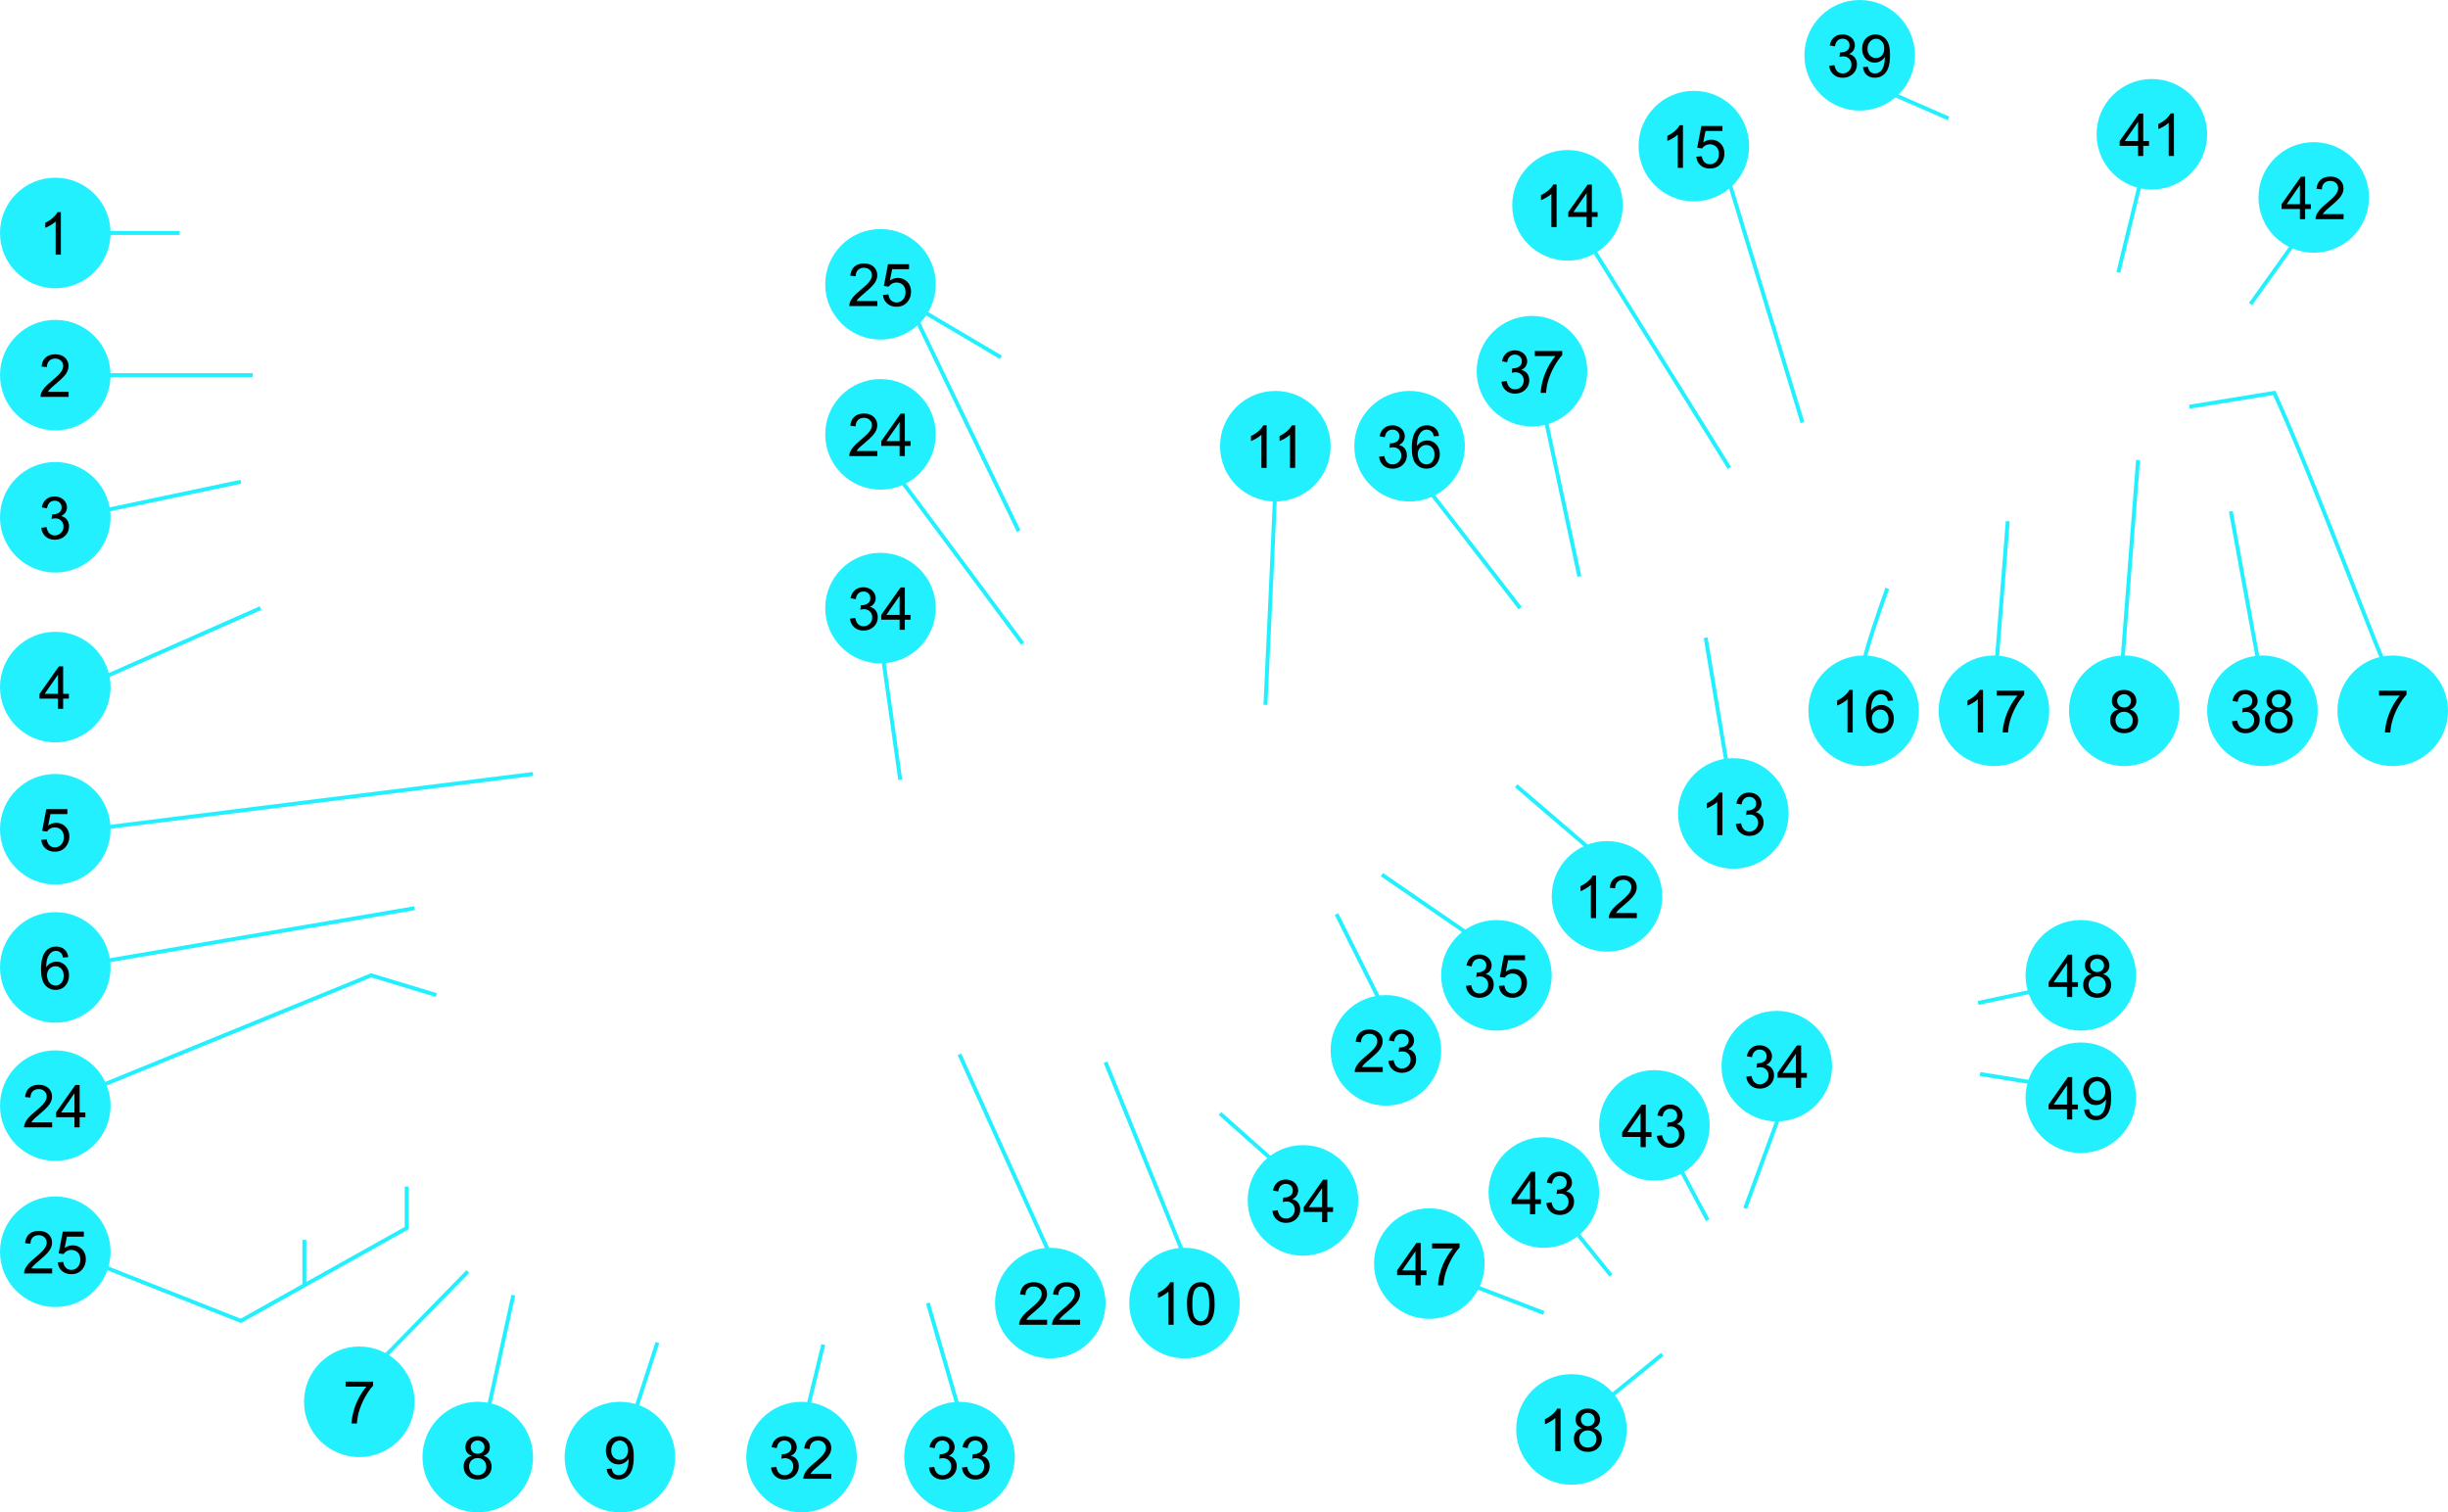 <svg width="620" height="383" viewBox="0 0 620 383" fill="none" xmlns="http://www.w3.org/2000/svg">
<path d="M572.5 170.5L565 129.5" stroke="#22F0FF"/>
<path d="M605 170.5C603.4 168.5 586.167 121.667 576 99.5L554.5 103" stroke="#22F0FF"/>
<path d="M537.5 168L541.5 116.5" stroke="#22F0FF"/>
<path d="M505.5 170L508.5 132" stroke="#22F0FF"/>
<path d="M472 168.5C472 166.1 476 154.5 478 149" stroke="#22F0FF"/>
<path d="M438 197.5L432 161.5" stroke="#22F0FF"/>
<path d="M405 217L384 199" stroke="#22F0FF"/>
<path d="M349.5 253.5L338.5 231.5" stroke="#22F0FF"/>
<path d="M300.5 319.5L280 269" stroke="#22F0FF"/>
<path d="M327 298L309 282" stroke="#22F0FF"/>
<path d="M204 359L208.5 340.5" stroke="#22F0FF"/>
<path d="M97 344L118.5 322" stroke="#22F0FF"/>
<path d="M123 360L130 328" stroke="#22F0FF"/>
<path d="M0 59C0 51.268 6.268 45 14 45V45C21.732 45 28 51.268 28 59V59C28 66.732 21.732 73 14 73V73C6.268 73 0 66.732 0 59V59Z" fill="#22F0FF"/>
<path d="M15.414 64.5H14.095V56.099C13.778 56.402 13.36 56.705 12.843 57.007C12.33 57.31 11.869 57.537 11.459 57.688V56.414C12.196 56.067 12.84 55.648 13.392 55.154C13.944 54.661 14.335 54.183 14.564 53.719H15.414V64.5Z" fill="black"/>
<path d="M0 95C0 87.268 6.268 81 14 81V81C21.732 81 28 87.268 28 95V95C28 102.732 21.732 109 14 109V109C6.268 109 0 102.732 0 95V95Z" fill="#22F0FF"/>
<path d="M17.377 99.233V100.5H10.279C10.27 100.183 10.321 99.877 10.433 99.585C10.614 99.101 10.902 98.625 11.297 98.156C11.698 97.688 12.274 97.145 13.026 96.53C14.193 95.573 14.981 94.816 15.392 94.26C15.802 93.698 16.007 93.168 16.007 92.67C16.007 92.148 15.819 91.709 15.443 91.352C15.072 90.991 14.586 90.81 13.985 90.81C13.351 90.81 12.843 91.001 12.462 91.381C12.081 91.762 11.888 92.29 11.883 92.963L10.528 92.824C10.621 91.814 10.97 91.044 11.576 90.517C12.181 89.985 12.994 89.719 14.015 89.719C15.045 89.719 15.86 90.004 16.461 90.576C17.061 91.147 17.362 91.855 17.362 92.7C17.362 93.129 17.274 93.552 17.098 93.967C16.922 94.382 16.629 94.819 16.219 95.278C15.814 95.737 15.138 96.367 14.19 97.168C13.399 97.832 12.892 98.283 12.667 98.522C12.442 98.757 12.257 98.994 12.11 99.233H17.377Z" fill="black"/>
<path d="M0 131C0 123.268 6.268 117 14 117V117C21.732 117 28 123.268 28 131V131C28 138.732 21.732 145 14 145V145C6.268 145 0 138.732 0 131V131Z" fill="#22F0FF"/>
<path d="M10.455 133.666L11.773 133.49C11.925 134.237 12.181 134.776 12.543 135.108C12.909 135.436 13.353 135.599 13.876 135.599C14.496 135.599 15.018 135.384 15.443 134.955C15.873 134.525 16.087 133.993 16.087 133.358C16.087 132.752 15.89 132.254 15.494 131.864C15.099 131.468 14.596 131.271 13.985 131.271C13.736 131.271 13.426 131.319 13.055 131.417L13.202 130.26C13.29 130.27 13.36 130.274 13.414 130.274C13.976 130.274 14.481 130.128 14.93 129.835C15.379 129.542 15.604 129.09 15.604 128.48C15.604 127.997 15.44 127.596 15.113 127.279C14.786 126.961 14.364 126.803 13.846 126.803C13.334 126.803 12.906 126.964 12.565 127.286C12.223 127.608 12.003 128.092 11.905 128.736L10.587 128.502C10.748 127.618 11.114 126.935 11.685 126.451C12.257 125.963 12.967 125.719 13.817 125.719C14.403 125.719 14.942 125.846 15.435 126.1C15.929 126.349 16.305 126.69 16.564 127.125C16.827 127.56 16.959 128.021 16.959 128.509C16.959 128.973 16.834 129.396 16.585 129.776C16.336 130.157 15.968 130.46 15.479 130.685C16.114 130.831 16.607 131.136 16.959 131.6C17.311 132.059 17.486 132.635 17.486 133.329C17.486 134.266 17.145 135.062 16.461 135.716C15.777 136.366 14.913 136.69 13.868 136.69C12.926 136.69 12.142 136.41 11.517 135.848C10.897 135.287 10.543 134.559 10.455 133.666Z" fill="black"/>
<path d="M0 174C0 166.268 6.268 160 14 160V160C21.732 160 28 166.268 28 174V174C28 181.732 21.732 188 14 188V188C6.268 188 0 181.732 0 174V174Z" fill="#22F0FF"/>
<path d="M14.674 179.5V176.929H10.016V175.721L14.915 168.763H15.992V175.721H17.442V176.929H15.992V179.5H14.674ZM14.674 175.721V170.879L11.312 175.721H14.674Z" fill="black"/>
<path d="M0 210C0 202.268 6.268 196 14 196V196C21.732 196 28 202.268 28 210V210C28 217.732 21.732 224 14 224V224C6.268 224 0 217.732 0 210V210Z" fill="#22F0FF"/>
<path d="M10.448 212.688L11.832 212.57C11.935 213.244 12.171 213.752 12.543 214.094C12.918 214.431 13.37 214.599 13.898 214.599C14.532 214.599 15.069 214.36 15.509 213.881C15.948 213.403 16.168 212.768 16.168 211.977C16.168 211.225 15.956 210.632 15.531 210.197C15.111 209.763 14.559 209.545 13.876 209.545C13.451 209.545 13.067 209.643 12.726 209.838C12.384 210.029 12.115 210.278 11.92 210.585L10.682 210.424L11.722 204.909H17.061V206.169H12.777L12.198 209.055C12.843 208.605 13.519 208.381 14.227 208.381C15.165 208.381 15.956 208.706 16.6 209.355C17.245 210.004 17.567 210.839 17.567 211.86C17.567 212.832 17.284 213.671 16.717 214.379C16.029 215.249 15.089 215.683 13.898 215.683C12.921 215.683 12.123 215.41 11.502 214.863C10.887 214.316 10.536 213.591 10.448 212.688Z" fill="black"/>
<path d="M0 245C0 237.268 6.268 231 14 231V231C21.732 231 28 237.268 28 245V245C28 252.732 21.732 259 14 259V259C6.268 259 0 252.732 0 245V245Z" fill="#22F0FF"/>
<path d="M17.289 242.392L15.977 242.495C15.86 241.977 15.694 241.601 15.479 241.367C15.123 240.991 14.684 240.803 14.161 240.803C13.741 240.803 13.373 240.92 13.055 241.154C12.64 241.457 12.313 241.899 12.074 242.48C11.835 243.061 11.71 243.889 11.7 244.963C12.018 244.479 12.406 244.121 12.865 243.886C13.324 243.652 13.805 243.535 14.308 243.535C15.187 243.535 15.934 243.859 16.549 244.509C17.169 245.153 17.479 245.988 17.479 247.014C17.479 247.688 17.332 248.315 17.04 248.896C16.752 249.472 16.354 249.914 15.846 250.222C15.338 250.529 14.762 250.683 14.117 250.683C13.019 250.683 12.123 250.28 11.429 249.475C10.736 248.664 10.389 247.331 10.389 245.476C10.389 243.4 10.773 241.892 11.539 240.949C12.208 240.129 13.109 239.719 14.242 239.719C15.086 239.719 15.777 239.956 16.314 240.429C16.856 240.903 17.181 241.557 17.289 242.392ZM11.905 247.021C11.905 247.475 12.001 247.91 12.191 248.325C12.386 248.74 12.657 249.057 13.004 249.277C13.351 249.492 13.714 249.599 14.095 249.599C14.652 249.599 15.13 249.375 15.531 248.925C15.931 248.476 16.131 247.866 16.131 247.094C16.131 246.352 15.934 245.769 15.538 245.344C15.143 244.914 14.645 244.699 14.044 244.699C13.448 244.699 12.943 244.914 12.528 245.344C12.113 245.769 11.905 246.328 11.905 247.021Z" fill="black"/>
<path d="M0 280C0 272.268 6.268 266 14 266V266C21.732 266 28 272.268 28 280V280C28 287.732 21.732 294 14 294V294C6.268 294 0 287.732 0 280V280Z" fill="#22F0FF"/>
<path d="M13.202 284.233V285.5H6.104C6.095 285.183 6.146 284.877 6.258 284.584C6.439 284.101 6.727 283.625 7.123 283.156C7.523 282.688 8.099 282.146 8.851 281.53C10.018 280.573 10.807 279.816 11.217 279.26C11.627 278.698 11.832 278.168 11.832 277.67C11.832 277.148 11.644 276.708 11.268 276.352C10.897 275.991 10.411 275.81 9.811 275.81C9.176 275.81 8.668 276 8.287 276.381C7.906 276.762 7.713 277.29 7.708 277.963L6.354 277.824C6.446 276.813 6.795 276.044 7.401 275.517C8.006 274.985 8.819 274.719 9.84 274.719C10.87 274.719 11.685 275.004 12.286 275.576C12.887 276.147 13.187 276.855 13.187 277.7C13.187 278.129 13.099 278.552 12.923 278.967C12.748 279.382 12.455 279.819 12.044 280.278C11.639 280.737 10.963 281.367 10.016 282.167C9.225 282.832 8.717 283.283 8.492 283.522C8.268 283.757 8.082 283.994 7.936 284.233H13.202ZM18.849 285.5V282.929H14.19V281.721L19.09 274.763H20.167V281.721H21.617V282.929H20.167V285.5H18.849ZM18.849 281.721V276.879L15.487 281.721H18.849Z" fill="black"/>
<path d="M0 317C0 309.268 6.268 303 14 303V303C21.732 303 28 309.268 28 317V317C28 324.732 21.732 331 14 331V331C6.268 331 0 324.732 0 317V317Z" fill="#22F0FF"/>
<path d="M13.202 321.233V322.5H6.104C6.095 322.183 6.146 321.877 6.258 321.584C6.439 321.101 6.727 320.625 7.123 320.156C7.523 319.688 8.099 319.146 8.851 318.53C10.018 317.573 10.807 316.816 11.217 316.26C11.627 315.698 11.832 315.168 11.832 314.67C11.832 314.148 11.644 313.708 11.268 313.352C10.897 312.991 10.411 312.81 9.811 312.81C9.176 312.81 8.668 313 8.287 313.381C7.906 313.762 7.713 314.29 7.708 314.963L6.354 314.824C6.446 313.813 6.795 313.044 7.401 312.517C8.006 311.985 8.819 311.719 9.84 311.719C10.87 311.719 11.685 312.004 12.286 312.576C12.887 313.147 13.187 313.855 13.187 314.7C13.187 315.129 13.099 315.552 12.923 315.967C12.748 316.382 12.455 316.819 12.044 317.278C11.639 317.737 10.963 318.367 10.016 319.167C9.225 319.832 8.717 320.283 8.492 320.522C8.268 320.757 8.082 320.994 7.936 321.233H13.202ZM14.623 319.688L16.007 319.57C16.109 320.244 16.346 320.752 16.717 321.094C17.093 321.431 17.545 321.599 18.072 321.599C18.707 321.599 19.244 321.36 19.684 320.881C20.123 320.403 20.343 319.768 20.343 318.977C20.343 318.225 20.13 317.632 19.706 317.197C19.286 316.763 18.734 316.545 18.05 316.545C17.625 316.545 17.242 316.643 16.9 316.838C16.559 317.029 16.29 317.278 16.095 317.585L14.857 317.424L15.897 311.909H21.236V313.169H16.952L16.373 316.055C17.018 315.605 17.694 315.381 18.402 315.381C19.339 315.381 20.13 315.706 20.775 316.355C21.419 317.004 21.742 317.839 21.742 318.86C21.742 319.832 21.459 320.671 20.892 321.379C20.204 322.249 19.264 322.683 18.072 322.683C17.096 322.683 16.297 322.41 15.677 321.863C15.062 321.316 14.71 320.591 14.623 319.688Z" fill="black"/>
<path d="M77 355C77 347.268 83.268 341 91 341V341C98.732 341 105 347.268 105 355V355C105 362.732 98.732 369 91 369V369C83.268 369 77 362.732 77 355V355Z" fill="#22F0FF"/>
<path d="M87.536 351.169V349.902H94.486V350.927C93.803 351.655 93.124 352.622 92.45 353.828C91.781 355.034 91.264 356.274 90.897 357.548C90.634 358.447 90.465 359.431 90.392 360.5H89.037C89.052 359.655 89.218 358.635 89.535 357.438C89.853 356.242 90.307 355.09 90.897 353.981C91.493 352.868 92.126 351.931 92.794 351.169H87.536Z" fill="black"/>
<path d="M107 369C107 361.268 113.268 355 121 355V355C128.732 355 135 361.268 135 369V369C135 376.732 128.732 383 121 383V383C113.268 383 107 376.732 107 369V369Z" fill="#22F0FF"/>
<path d="M119.477 368.677C118.93 368.477 118.524 368.191 118.261 367.82C117.997 367.449 117.865 367.005 117.865 366.487C117.865 365.706 118.146 365.049 118.708 364.517C119.269 363.985 120.016 363.719 120.949 363.719C121.886 363.719 122.641 363.992 123.212 364.539C123.783 365.081 124.069 365.743 124.069 366.524C124.069 367.022 123.937 367.457 123.673 367.828C123.415 368.194 123.019 368.477 122.487 368.677C123.146 368.892 123.646 369.239 123.988 369.717C124.335 370.196 124.508 370.767 124.508 371.431C124.508 372.349 124.184 373.121 123.534 373.746C122.885 374.371 122.03 374.683 120.971 374.683C119.911 374.683 119.057 374.371 118.407 373.746C117.758 373.116 117.433 372.332 117.433 371.395C117.433 370.696 117.609 370.113 117.96 369.644C118.317 369.17 118.822 368.848 119.477 368.677ZM119.213 366.443C119.213 366.951 119.376 367.366 119.704 367.688C120.031 368.011 120.456 368.172 120.978 368.172C121.486 368.172 121.901 368.013 122.223 367.696C122.55 367.374 122.714 366.98 122.714 366.517C122.714 366.033 122.545 365.628 122.208 365.301C121.876 364.969 121.461 364.803 120.963 364.803C120.46 364.803 120.043 364.964 119.711 365.286C119.379 365.608 119.213 365.994 119.213 366.443ZM118.788 371.402C118.788 371.778 118.876 372.142 119.052 372.493C119.232 372.845 119.499 373.118 119.85 373.313C120.202 373.504 120.58 373.599 120.985 373.599C121.615 373.599 122.135 373.396 122.545 372.991C122.956 372.586 123.161 372.071 123.161 371.446C123.161 370.811 122.948 370.286 122.523 369.871C122.104 369.456 121.576 369.249 120.941 369.249C120.321 369.249 119.806 369.454 119.396 369.864C118.991 370.274 118.788 370.787 118.788 371.402Z" fill="black"/>
<path d="M143 369C143 361.268 149.268 355 157 355V355C164.732 355 171 361.268 171 369V369C171 376.732 164.732 383 157 383V383C149.268 383 143 376.732 143 369V369Z" fill="#22F0FF"/>
<path d="M153.646 372.017L154.913 371.9C155.02 372.496 155.225 372.928 155.528 373.196C155.831 373.465 156.219 373.599 156.692 373.599C157.098 373.599 157.452 373.506 157.754 373.321C158.062 373.135 158.313 372.889 158.509 372.581C158.704 372.269 158.868 371.849 159 371.321C159.131 370.794 159.197 370.257 159.197 369.71C159.197 369.651 159.195 369.563 159.19 369.446C158.926 369.866 158.565 370.208 158.106 370.472C157.652 370.73 157.159 370.86 156.626 370.86C155.738 370.86 154.986 370.538 154.371 369.893C153.755 369.249 153.448 368.399 153.448 367.344C153.448 366.255 153.768 365.379 154.407 364.715C155.052 364.051 155.857 363.719 156.824 363.719C157.522 363.719 158.16 363.907 158.736 364.283C159.317 364.659 159.756 365.196 160.054 365.894C160.357 366.587 160.508 367.593 160.508 368.912C160.508 370.284 160.359 371.377 160.062 372.193C159.764 373.003 159.319 373.621 158.729 374.046C158.143 374.471 157.454 374.683 156.663 374.683C155.823 374.683 155.137 374.451 154.605 373.987C154.073 373.519 153.753 372.862 153.646 372.017ZM159.043 367.278C159.043 366.521 158.841 365.921 158.436 365.477C158.035 365.032 157.552 364.81 156.985 364.81C156.399 364.81 155.889 365.049 155.455 365.528C155.02 366.006 154.803 366.626 154.803 367.388C154.803 368.072 155.008 368.628 155.418 369.058C155.833 369.483 156.343 369.695 156.949 369.695C157.559 369.695 158.06 369.483 158.45 369.058C158.846 368.628 159.043 368.035 159.043 367.278Z" fill="black"/>
<path d="M189 369C189 361.268 195.268 355 203 355V355C210.732 355 217 361.268 217 369V369C217 376.732 210.732 383 203 383V383C195.268 383 189 376.732 189 369V369Z" fill="#22F0FF"/>
<path d="M195.28 371.666L196.599 371.49C196.75 372.237 197.006 372.776 197.368 373.108C197.734 373.436 198.178 373.599 198.701 373.599C199.321 373.599 199.843 373.384 200.268 372.955C200.698 372.525 200.913 371.993 200.913 371.358C200.913 370.752 200.715 370.254 200.319 369.864C199.924 369.468 199.421 369.271 198.811 369.271C198.562 369.271 198.251 369.319 197.88 369.417L198.027 368.26C198.115 368.27 198.186 368.274 198.239 368.274C198.801 368.274 199.306 368.128 199.755 367.835C200.205 367.542 200.429 367.09 200.429 366.48C200.429 365.997 200.266 365.596 199.938 365.279C199.611 364.961 199.189 364.803 198.671 364.803C198.159 364.803 197.731 364.964 197.39 365.286C197.048 365.608 196.828 366.092 196.73 366.736L195.412 366.502C195.573 365.618 195.939 364.935 196.511 364.451C197.082 363.963 197.792 363.719 198.642 363.719C199.228 363.719 199.768 363.846 200.261 364.1C200.754 364.349 201.13 364.69 201.389 365.125C201.652 365.56 201.784 366.021 201.784 366.509C201.784 366.973 201.66 367.396 201.411 367.776C201.162 368.157 200.793 368.46 200.305 368.685C200.939 368.831 201.433 369.136 201.784 369.6C202.136 370.059 202.312 370.635 202.312 371.329C202.312 372.266 201.97 373.062 201.286 373.716C200.603 374.366 199.738 374.69 198.693 374.69C197.751 374.69 196.967 374.41 196.342 373.848C195.722 373.287 195.368 372.559 195.28 371.666ZM210.551 373.233V374.5H203.454C203.444 374.183 203.496 373.877 203.608 373.584C203.789 373.101 204.077 372.625 204.472 372.156C204.873 371.688 205.449 371.146 206.201 370.53C207.368 369.573 208.156 368.816 208.566 368.26C208.977 367.698 209.182 367.168 209.182 366.67C209.182 366.148 208.994 365.708 208.618 365.352C208.247 364.991 207.761 364.81 207.16 364.81C206.525 364.81 206.018 365 205.637 365.381C205.256 365.762 205.063 366.29 205.058 366.963L203.703 366.824C203.796 365.813 204.145 365.044 204.75 364.517C205.356 363.985 206.169 363.719 207.189 363.719C208.22 363.719 209.035 364.004 209.636 364.576C210.236 365.147 210.537 365.855 210.537 366.7C210.537 367.129 210.449 367.552 210.273 367.967C210.097 368.382 209.804 368.819 209.394 369.278C208.989 369.737 208.312 370.367 207.365 371.167C206.574 371.832 206.066 372.283 205.842 372.522C205.617 372.757 205.432 372.994 205.285 373.233H210.551Z" fill="black"/>
<path d="M229 369C229 361.268 235.268 355 243 355V355C250.732 355 257 361.268 257 369V369C257 376.732 250.732 383 243 383V383C235.268 383 229 376.732 229 369V369Z" fill="#22F0FF"/>
<path d="M235.28 371.666L236.599 371.49C236.75 372.237 237.006 372.776 237.368 373.108C237.734 373.436 238.178 373.599 238.701 373.599C239.321 373.599 239.843 373.384 240.268 372.955C240.698 372.525 240.913 371.993 240.913 371.358C240.913 370.752 240.715 370.254 240.319 369.864C239.924 369.468 239.421 369.271 238.811 369.271C238.562 369.271 238.251 369.319 237.88 369.417L238.027 368.26C238.115 368.27 238.186 368.274 238.239 368.274C238.801 368.274 239.306 368.128 239.755 367.835C240.205 367.542 240.429 367.09 240.429 366.48C240.429 365.997 240.266 365.596 239.938 365.279C239.611 364.961 239.189 364.803 238.671 364.803C238.159 364.803 237.731 364.964 237.39 365.286C237.048 365.608 236.828 366.092 236.73 366.736L235.412 366.502C235.573 365.618 235.939 364.935 236.511 364.451C237.082 363.963 237.792 363.719 238.642 363.719C239.228 363.719 239.768 363.846 240.261 364.1C240.754 364.349 241.13 364.69 241.389 365.125C241.652 365.56 241.784 366.021 241.784 366.509C241.784 366.973 241.66 367.396 241.411 367.776C241.162 368.157 240.793 368.46 240.305 368.685C240.939 368.831 241.433 369.136 241.784 369.6C242.136 370.059 242.312 370.635 242.312 371.329C242.312 372.266 241.97 373.062 241.286 373.716C240.603 374.366 239.738 374.69 238.693 374.69C237.751 374.69 236.967 374.41 236.342 373.848C235.722 373.287 235.368 372.559 235.28 371.666ZM243.63 371.666L244.948 371.49C245.1 372.237 245.356 372.776 245.717 373.108C246.083 373.436 246.528 373.599 247.05 373.599C247.67 373.599 248.193 373.384 248.618 372.955C249.047 372.525 249.262 371.993 249.262 371.358C249.262 370.752 249.064 370.254 248.669 369.864C248.273 369.468 247.771 369.271 247.16 369.271C246.911 369.271 246.601 369.319 246.23 369.417L246.376 368.26C246.464 368.27 246.535 368.274 246.589 368.274C247.15 368.274 247.656 368.128 248.105 367.835C248.554 367.542 248.779 367.09 248.779 366.48C248.779 365.997 248.615 365.596 248.288 365.279C247.961 364.961 247.539 364.803 247.021 364.803C246.508 364.803 246.081 364.964 245.739 365.286C245.397 365.608 245.178 366.092 245.08 366.736L243.762 366.502C243.923 365.618 244.289 364.935 244.86 364.451C245.432 363.963 246.142 363.719 246.992 363.719C247.578 363.719 248.117 363.846 248.61 364.1C249.104 364.349 249.479 364.69 249.738 365.125C250.002 365.56 250.134 366.021 250.134 366.509C250.134 366.973 250.009 367.396 249.76 367.776C249.511 368.157 249.143 368.46 248.654 368.685C249.289 368.831 249.782 369.136 250.134 369.6C250.485 370.059 250.661 370.635 250.661 371.329C250.661 372.266 250.319 373.062 249.636 373.716C248.952 374.366 248.088 374.69 247.043 374.69C246.101 374.69 245.317 374.41 244.692 373.848C244.072 373.287 243.718 372.559 243.63 371.666Z" fill="black"/>
<path d="M252 330C252 322.268 258.268 316 266 316V316C273.732 316 280 322.268 280 330V330C280 337.732 273.732 344 266 344V344C258.268 344 252 337.732 252 330V330Z" fill="#22F0FF"/>
<path d="M265.202 334.233V335.5H258.104C258.095 335.183 258.146 334.877 258.258 334.584C258.439 334.101 258.727 333.625 259.123 333.156C259.523 332.688 260.099 332.146 260.851 331.53C262.018 330.573 262.807 329.816 263.217 329.26C263.627 328.698 263.832 328.168 263.832 327.67C263.832 327.148 263.644 326.708 263.268 326.352C262.897 325.991 262.411 325.81 261.811 325.81C261.176 325.81 260.668 326 260.287 326.381C259.906 326.762 259.713 327.29 259.708 327.963L258.354 327.824C258.446 326.813 258.795 326.044 259.401 325.517C260.006 324.985 260.819 324.719 261.84 324.719C262.87 324.719 263.686 325.004 264.286 325.576C264.887 326.147 265.187 326.855 265.187 327.7C265.187 328.129 265.099 328.552 264.923 328.967C264.748 329.382 264.455 329.819 264.044 330.278C263.639 330.737 262.963 331.367 262.016 332.167C261.225 332.832 260.717 333.283 260.492 333.522C260.268 333.757 260.082 333.994 259.936 334.233H265.202ZM273.551 334.233V335.5H266.454C266.444 335.183 266.496 334.877 266.608 334.584C266.789 334.101 267.077 333.625 267.472 333.156C267.873 332.688 268.449 332.146 269.201 331.53C270.368 330.573 271.156 329.816 271.566 329.26C271.977 328.698 272.182 328.168 272.182 327.67C272.182 327.148 271.994 326.708 271.618 326.352C271.247 325.991 270.761 325.81 270.16 325.81C269.525 325.81 269.018 326 268.637 326.381C268.256 326.762 268.063 327.29 268.058 327.963L266.703 327.824C266.796 326.813 267.145 326.044 267.75 325.517C268.356 324.985 269.169 324.719 270.189 324.719C271.22 324.719 272.035 325.004 272.636 325.576C273.236 326.147 273.537 326.855 273.537 327.7C273.537 328.129 273.449 328.552 273.273 328.967C273.097 329.382 272.804 329.819 272.394 330.278C271.989 330.737 271.312 331.367 270.365 332.167C269.574 332.832 269.066 333.283 268.842 333.522C268.617 333.757 268.432 333.994 268.285 334.233H273.551Z" fill="black"/>
<path d="M286 330C286 322.268 292.268 316 300 316V316C307.732 316 314 322.268 314 330V330C314 337.732 307.732 344 300 344V344C292.268 344 286 337.732 286 330V330Z" fill="#22F0FF"/>
<path d="M297.239 335.5H295.92V327.099C295.603 327.402 295.186 327.705 294.668 328.007C294.155 328.31 293.694 328.537 293.284 328.688V327.414C294.021 327.067 294.666 326.647 295.217 326.154C295.769 325.661 296.16 325.183 296.389 324.719H297.239V335.5ZM300.623 330.205C300.623 328.935 300.752 327.915 301.011 327.143C301.274 326.367 301.663 325.769 302.175 325.349C302.693 324.929 303.342 324.719 304.124 324.719C304.7 324.719 305.205 324.836 305.64 325.07C306.074 325.3 306.433 325.634 306.716 326.074C307 326.508 307.222 327.041 307.383 327.67C307.544 328.295 307.625 329.14 307.625 330.205C307.625 331.464 307.495 332.482 307.236 333.259C306.978 334.03 306.589 334.628 306.072 335.053C305.559 335.473 304.91 335.683 304.124 335.683C303.088 335.683 302.275 335.312 301.685 334.57C300.977 333.676 300.623 332.221 300.623 330.205ZM301.978 330.205C301.978 331.967 302.183 333.142 302.593 333.728C303.008 334.309 303.518 334.599 304.124 334.599C304.729 334.599 305.237 334.306 305.647 333.72C306.062 333.134 306.27 331.962 306.27 330.205C306.27 328.437 306.062 327.263 305.647 326.682C305.237 326.101 304.724 325.81 304.109 325.81C303.503 325.81 303.02 326.066 302.659 326.579C302.205 327.233 301.978 328.442 301.978 330.205Z" fill="black"/>
<path d="M316 304C316 296.268 322.268 290 330 290V290C337.732 290 344 296.268 344 304V304C344 311.732 337.732 318 330 318V318C322.268 318 316 311.732 316 304V304Z" fill="#22F0FF"/>
<path d="M322.28 306.666L323.599 306.49C323.75 307.237 324.006 307.776 324.368 308.108C324.734 308.436 325.178 308.599 325.701 308.599C326.321 308.599 326.843 308.384 327.268 307.955C327.698 307.525 327.913 306.993 327.913 306.358C327.913 305.752 327.715 305.254 327.319 304.864C326.924 304.468 326.421 304.271 325.811 304.271C325.562 304.271 325.251 304.319 324.88 304.417L325.027 303.26C325.115 303.27 325.186 303.274 325.239 303.274C325.801 303.274 326.306 303.128 326.755 302.835C327.205 302.542 327.429 302.09 327.429 301.48C327.429 300.997 327.266 300.596 326.938 300.279C326.611 299.961 326.189 299.803 325.671 299.803C325.159 299.803 324.731 299.964 324.39 300.286C324.048 300.608 323.828 301.092 323.73 301.736L322.412 301.502C322.573 300.618 322.939 299.935 323.511 299.451C324.082 298.963 324.792 298.719 325.642 298.719C326.228 298.719 326.768 298.846 327.261 299.1C327.754 299.349 328.13 299.69 328.389 300.125C328.652 300.56 328.784 301.021 328.784 301.509C328.784 301.973 328.66 302.396 328.411 302.776C328.162 303.157 327.793 303.46 327.305 303.685C327.939 303.831 328.433 304.136 328.784 304.6C329.136 305.059 329.312 305.635 329.312 306.329C329.312 307.266 328.97 308.062 328.286 308.716C327.603 309.366 326.738 309.69 325.693 309.69C324.751 309.69 323.967 309.41 323.342 308.848C322.722 308.287 322.368 307.559 322.28 306.666ZM334.849 309.5V306.929H330.19V305.721L335.09 298.763H336.167V305.721H337.617V306.929H336.167V309.5H334.849ZM334.849 305.721V300.879L331.487 305.721H334.849Z" fill="black"/>
<path d="M337 266C337 258.268 343.268 252 351 252V252C358.732 252 365 258.268 365 266V266C365 273.732 358.732 280 351 280V280C343.268 280 337 273.732 337 266V266Z" fill="#22F0FF"/>
<path d="M350.202 270.233V271.5H343.104C343.095 271.183 343.146 270.877 343.258 270.584C343.439 270.101 343.727 269.625 344.123 269.156C344.523 268.688 345.099 268.146 345.851 267.53C347.018 266.573 347.807 265.816 348.217 265.26C348.627 264.698 348.832 264.168 348.832 263.67C348.832 263.148 348.644 262.708 348.268 262.352C347.897 261.991 347.411 261.81 346.811 261.81C346.176 261.81 345.668 262 345.287 262.381C344.906 262.762 344.713 263.29 344.708 263.963L343.354 263.824C343.446 262.813 343.795 262.044 344.401 261.517C345.006 260.985 345.819 260.719 346.84 260.719C347.87 260.719 348.686 261.004 349.286 261.576C349.887 262.147 350.187 262.855 350.187 263.7C350.187 264.129 350.099 264.552 349.923 264.967C349.748 265.382 349.455 265.819 349.044 266.278C348.639 266.737 347.963 267.367 347.016 268.167C346.225 268.832 345.717 269.283 345.492 269.522C345.268 269.757 345.082 269.994 344.936 270.233H350.202ZM351.63 268.666L352.948 268.49C353.1 269.237 353.356 269.776 353.717 270.108C354.083 270.436 354.528 270.599 355.05 270.599C355.67 270.599 356.193 270.384 356.618 269.955C357.047 269.525 357.262 268.993 357.262 268.358C357.262 267.752 357.064 267.254 356.669 266.864C356.273 266.468 355.771 266.271 355.16 266.271C354.911 266.271 354.601 266.319 354.23 266.417L354.376 265.26C354.464 265.27 354.535 265.274 354.589 265.274C355.15 265.274 355.656 265.128 356.105 264.835C356.554 264.542 356.779 264.09 356.779 263.48C356.779 262.997 356.615 262.596 356.288 262.279C355.961 261.961 355.539 261.803 355.021 261.803C354.508 261.803 354.081 261.964 353.739 262.286C353.397 262.608 353.178 263.092 353.08 263.736L351.762 263.502C351.923 262.618 352.289 261.935 352.86 261.451C353.432 260.963 354.142 260.719 354.992 260.719C355.578 260.719 356.117 260.846 356.61 261.1C357.104 261.349 357.479 261.69 357.738 262.125C358.002 262.56 358.134 263.021 358.134 263.509C358.134 263.973 358.009 264.396 357.76 264.776C357.511 265.157 357.143 265.46 356.654 265.685C357.289 265.831 357.782 266.136 358.134 266.6C358.485 267.059 358.661 267.635 358.661 268.329C358.661 269.266 358.319 270.062 357.636 270.716C356.952 271.366 356.088 271.69 355.043 271.69C354.101 271.69 353.317 271.41 352.692 270.848C352.072 270.287 351.718 269.559 351.63 268.666Z" fill="black"/>
<path d="M365 247C365 239.268 371.268 233 379 233V233C386.732 233 393 239.268 393 247V247C393 254.732 386.732 261 379 261V261C371.268 261 365 254.732 365 247V247Z" fill="#22F0FF"/>
<path d="M371.28 249.666L372.599 249.49C372.75 250.237 373.006 250.776 373.368 251.108C373.734 251.436 374.178 251.599 374.701 251.599C375.321 251.599 375.843 251.384 376.268 250.955C376.698 250.525 376.913 249.993 376.913 249.358C376.913 248.752 376.715 248.254 376.319 247.864C375.924 247.468 375.421 247.271 374.811 247.271C374.562 247.271 374.251 247.319 373.88 247.417L374.027 246.26C374.115 246.27 374.186 246.274 374.239 246.274C374.801 246.274 375.306 246.128 375.755 245.835C376.205 245.542 376.429 245.09 376.429 244.48C376.429 243.997 376.266 243.596 375.938 243.279C375.611 242.961 375.189 242.803 374.671 242.803C374.159 242.803 373.731 242.964 373.39 243.286C373.048 243.608 372.828 244.092 372.73 244.736L371.412 244.502C371.573 243.618 371.939 242.935 372.511 242.451C373.082 241.963 373.792 241.719 374.642 241.719C375.228 241.719 375.768 241.846 376.261 242.1C376.754 242.349 377.13 242.69 377.389 243.125C377.652 243.56 377.784 244.021 377.784 244.509C377.784 244.973 377.66 245.396 377.411 245.776C377.162 246.157 376.793 246.46 376.305 246.685C376.939 246.831 377.433 247.136 377.784 247.6C378.136 248.059 378.312 248.635 378.312 249.329C378.312 250.266 377.97 251.062 377.286 251.716C376.603 252.366 375.738 252.69 374.693 252.69C373.751 252.69 372.967 252.41 372.342 251.848C371.722 251.287 371.368 250.559 371.28 249.666ZM379.623 249.688L381.007 249.57C381.109 250.244 381.346 250.752 381.717 251.094C382.093 251.431 382.545 251.599 383.072 251.599C383.707 251.599 384.244 251.36 384.684 250.881C385.123 250.403 385.343 249.768 385.343 248.977C385.343 248.225 385.13 247.632 384.706 247.197C384.286 246.763 383.734 246.545 383.05 246.545C382.625 246.545 382.242 246.643 381.9 246.838C381.559 247.029 381.29 247.278 381.095 247.585L379.857 247.424L380.897 241.909H386.236V243.169H381.952L381.373 246.055C382.018 245.605 382.694 245.381 383.402 245.381C384.339 245.381 385.13 245.706 385.775 246.355C386.419 247.004 386.742 247.839 386.742 248.86C386.742 249.832 386.458 250.671 385.892 251.379C385.204 252.249 384.264 252.683 383.072 252.683C382.096 252.683 381.297 252.41 380.677 251.863C380.062 251.316 379.71 250.591 379.623 249.688Z" fill="black"/>
<path d="M513 247C513 239.268 519.268 233 527 233V233C534.732 233 541 239.268 541 247V247C541 254.732 534.732 261 527 261V261C519.268 261 513 254.732 513 247V247Z" fill="#22F0FF"/>
<path d="M523.499 252.5V249.929H518.841V248.721L523.741 241.763H524.817V248.721H526.268V249.929H524.817V252.5H523.499ZM523.499 248.721V243.879L520.137 248.721H523.499ZM529.651 246.677C529.104 246.477 528.699 246.191 528.436 245.82C528.172 245.449 528.04 245.005 528.04 244.487C528.04 243.706 528.321 243.049 528.882 242.517C529.444 241.985 530.191 241.719 531.124 241.719C532.061 241.719 532.815 241.992 533.387 242.539C533.958 243.081 534.244 243.743 534.244 244.524C534.244 245.022 534.112 245.457 533.848 245.828C533.589 246.194 533.194 246.477 532.662 246.677C533.321 246.892 533.821 247.239 534.163 247.717C534.51 248.196 534.683 248.767 534.683 249.431C534.683 250.349 534.358 251.121 533.709 251.746C533.06 252.371 532.205 252.683 531.146 252.683C530.086 252.683 529.231 252.371 528.582 251.746C527.933 251.116 527.608 250.332 527.608 249.395C527.608 248.696 527.784 248.113 528.135 247.644C528.492 247.17 528.997 246.848 529.651 246.677ZM529.388 244.443C529.388 244.951 529.551 245.366 529.878 245.688C530.206 246.011 530.63 246.172 531.153 246.172C531.661 246.172 532.076 246.013 532.398 245.696C532.725 245.374 532.889 244.98 532.889 244.517C532.889 244.033 532.72 243.628 532.383 243.301C532.051 242.969 531.636 242.803 531.138 242.803C530.635 242.803 530.218 242.964 529.886 243.286C529.554 243.608 529.388 243.994 529.388 244.443ZM528.963 249.402C528.963 249.778 529.051 250.142 529.227 250.493C529.407 250.845 529.673 251.118 530.025 251.313C530.376 251.504 530.755 251.599 531.16 251.599C531.79 251.599 532.31 251.396 532.72 250.991C533.13 250.586 533.335 250.071 533.335 249.446C533.335 248.811 533.123 248.286 532.698 247.871C532.278 247.456 531.751 247.249 531.116 247.249C530.496 247.249 529.981 247.454 529.571 247.864C529.166 248.274 528.963 248.787 528.963 249.402Z" fill="black"/>
<path d="M513 278C513 270.268 519.268 264 527 264V264C534.732 264 541 270.268 541 278V278C541 285.732 534.732 292 527 292V292C519.268 292 513 285.732 513 278V278Z" fill="#22F0FF"/>
<path d="M523.499 283.5V280.929H518.841V279.721L523.741 272.763H524.817V279.721H526.268V280.929H524.817V283.5H523.499ZM523.499 279.721V274.879L520.137 279.721H523.499ZM527.82 281.017L529.087 280.9C529.195 281.496 529.4 281.928 529.703 282.196C530.005 282.465 530.394 282.599 530.867 282.599C531.272 282.599 531.626 282.506 531.929 282.321C532.237 282.135 532.488 281.889 532.684 281.581C532.879 281.269 533.042 280.849 533.174 280.321C533.306 279.794 533.372 279.257 533.372 278.71C533.372 278.651 533.37 278.563 533.365 278.446C533.101 278.866 532.74 279.208 532.281 279.472C531.827 279.73 531.333 279.86 530.801 279.86C529.913 279.86 529.161 279.538 528.545 278.893C527.93 278.249 527.623 277.399 527.623 276.344C527.623 275.255 527.942 274.379 528.582 273.715C529.227 273.051 530.032 272.719 530.999 272.719C531.697 272.719 532.334 272.907 532.911 273.283C533.492 273.659 533.931 274.196 534.229 274.894C534.532 275.587 534.683 276.593 534.683 277.912C534.683 279.284 534.534 280.377 534.236 281.193C533.938 282.003 533.494 282.621 532.903 283.046C532.317 283.471 531.629 283.683 530.838 283.683C529.998 283.683 529.312 283.451 528.78 282.987C528.248 282.519 527.928 281.862 527.82 281.017ZM533.218 276.278C533.218 275.521 533.016 274.921 532.61 274.477C532.21 274.032 531.727 273.81 531.16 273.81C530.574 273.81 530.064 274.049 529.629 274.528C529.195 275.006 528.978 275.626 528.978 276.388C528.978 277.072 529.183 277.628 529.593 278.058C530.008 278.483 530.518 278.695 531.124 278.695C531.734 278.695 532.234 278.483 532.625 278.058C533.021 277.628 533.218 277.035 533.218 276.278Z" fill="black"/>
<path d="M436 270C436 262.268 442.268 256 450 256V256C457.732 256 464 262.268 464 270V270C464 277.732 457.732 284 450 284V284C442.268 284 436 277.732 436 270V270Z" fill="#22F0FF"/>
<path d="M442.28 272.666L443.599 272.49C443.75 273.237 444.006 273.776 444.368 274.108C444.734 274.436 445.178 274.599 445.701 274.599C446.321 274.599 446.843 274.384 447.268 273.955C447.698 273.525 447.913 272.993 447.913 272.358C447.913 271.752 447.715 271.254 447.319 270.864C446.924 270.468 446.421 270.271 445.811 270.271C445.562 270.271 445.251 270.319 444.88 270.417L445.027 269.26C445.115 269.27 445.186 269.274 445.239 269.274C445.801 269.274 446.306 269.128 446.755 268.835C447.205 268.542 447.429 268.09 447.429 267.48C447.429 266.997 447.266 266.596 446.938 266.279C446.611 265.961 446.189 265.803 445.671 265.803C445.159 265.803 444.731 265.964 444.39 266.286C444.048 266.608 443.828 267.092 443.73 267.736L442.412 267.502C442.573 266.618 442.939 265.935 443.511 265.451C444.082 264.963 444.792 264.719 445.642 264.719C446.228 264.719 446.768 264.846 447.261 265.1C447.754 265.349 448.13 265.69 448.389 266.125C448.652 266.56 448.784 267.021 448.784 267.509C448.784 267.973 448.66 268.396 448.411 268.776C448.162 269.157 447.793 269.46 447.305 269.685C447.939 269.831 448.433 270.136 448.784 270.6C449.136 271.059 449.312 271.635 449.312 272.329C449.312 273.266 448.97 274.062 448.286 274.716C447.603 275.366 446.738 275.69 445.693 275.69C444.751 275.69 443.967 275.41 443.342 274.848C442.722 274.287 442.368 273.559 442.28 272.666ZM454.849 275.5V272.929H450.19V271.721L455.09 264.763H456.167V271.721H457.617V272.929H456.167V275.5H454.849ZM454.849 271.721V266.879L451.487 271.721H454.849Z" fill="black"/>
<path d="M405 285C405 277.268 411.268 271 419 271V271C426.732 271 433 277.268 433 285V285C433 292.732 426.732 299 419 299V299C411.268 299 405 292.732 405 285V285Z" fill="#22F0FF"/>
<path d="M415.499 290.5V287.929H410.841V286.721L415.741 279.763H416.817V286.721H418.268V287.929H416.817V290.5H415.499ZM415.499 286.721V281.879L412.137 286.721H415.499ZM419.63 287.666L420.948 287.49C421.1 288.237 421.356 288.776 421.717 289.108C422.083 289.436 422.528 289.599 423.05 289.599C423.67 289.599 424.193 289.384 424.618 288.955C425.047 288.525 425.262 287.993 425.262 287.358C425.262 286.752 425.064 286.254 424.669 285.864C424.273 285.468 423.771 285.271 423.16 285.271C422.911 285.271 422.601 285.319 422.23 285.417L422.376 284.26C422.464 284.27 422.535 284.274 422.589 284.274C423.15 284.274 423.656 284.128 424.105 283.835C424.554 283.542 424.779 283.09 424.779 282.48C424.779 281.997 424.615 281.596 424.288 281.279C423.961 280.961 423.539 280.803 423.021 280.803C422.508 280.803 422.081 280.964 421.739 281.286C421.397 281.608 421.178 282.092 421.08 282.736L419.762 282.502C419.923 281.618 420.289 280.935 420.86 280.451C421.432 279.963 422.142 279.719 422.992 279.719C423.578 279.719 424.117 279.846 424.61 280.1C425.104 280.349 425.479 280.69 425.738 281.125C426.002 281.56 426.134 282.021 426.134 282.509C426.134 282.973 426.009 283.396 425.76 283.776C425.511 284.157 425.143 284.46 424.654 284.685C425.289 284.831 425.782 285.136 426.134 285.6C426.485 286.059 426.661 286.635 426.661 287.329C426.661 288.266 426.319 289.062 425.636 289.716C424.952 290.366 424.088 290.69 423.043 290.69C422.101 290.69 421.317 290.41 420.692 289.848C420.072 289.287 419.718 288.559 419.63 287.666Z" fill="black"/>
<path d="M377 302C377 294.268 383.268 288 391 288V288C398.732 288 405 294.268 405 302V302C405 309.732 398.732 316 391 316V316C383.268 316 377 309.732 377 302V302Z" fill="#22F0FF"/>
<path d="M387.499 307.5V304.929H382.841V303.721L387.741 296.763H388.817V303.721H390.268V304.929H388.817V307.5H387.499ZM387.499 303.721V298.879L384.137 303.721H387.499ZM391.63 304.666L392.948 304.49C393.1 305.237 393.356 305.776 393.717 306.108C394.083 306.436 394.528 306.599 395.05 306.599C395.67 306.599 396.193 306.384 396.618 305.955C397.047 305.525 397.262 304.993 397.262 304.358C397.262 303.752 397.064 303.254 396.669 302.864C396.273 302.468 395.771 302.271 395.16 302.271C394.911 302.271 394.601 302.319 394.23 302.417L394.376 301.26C394.464 301.27 394.535 301.274 394.589 301.274C395.15 301.274 395.656 301.128 396.105 300.835C396.554 300.542 396.779 300.09 396.779 299.48C396.779 298.997 396.615 298.596 396.288 298.279C395.961 297.961 395.539 297.803 395.021 297.803C394.508 297.803 394.081 297.964 393.739 298.286C393.397 298.608 393.178 299.092 393.08 299.736L391.762 299.502C391.923 298.618 392.289 297.935 392.86 297.451C393.432 296.963 394.142 296.719 394.992 296.719C395.578 296.719 396.117 296.846 396.61 297.1C397.104 297.349 397.479 297.69 397.738 298.125C398.002 298.56 398.134 299.021 398.134 299.509C398.134 299.973 398.009 300.396 397.76 300.776C397.511 301.157 397.143 301.46 396.654 301.685C397.289 301.831 397.782 302.136 398.134 302.6C398.485 303.059 398.661 303.635 398.661 304.329C398.661 305.266 398.319 306.062 397.636 306.716C396.952 307.366 396.088 307.69 395.043 307.69C394.101 307.69 393.317 307.41 392.692 306.848C392.072 306.287 391.718 305.559 391.63 304.666Z" fill="black"/>
<path d="M348 320C348 312.268 354.268 306 362 306V306C369.732 306 376 312.268 376 320V320C376 327.732 369.732 334 362 334V334C354.268 334 348 327.732 348 320V320Z" fill="#22F0FF"/>
<path d="M358.499 325.5V322.929H353.841V321.721L358.741 314.763H359.817V321.721H361.268V322.929H359.817V325.5H358.499ZM358.499 321.721V316.879L355.137 321.721H358.499ZM362.71 316.169V314.902H369.661V315.927C368.978 316.655 368.299 317.622 367.625 318.828C366.956 320.034 366.438 321.274 366.072 322.548C365.809 323.447 365.64 324.431 365.567 325.5H364.212C364.227 324.655 364.393 323.635 364.71 322.438C365.027 321.242 365.481 320.09 366.072 318.981C366.668 317.868 367.3 316.931 367.969 316.169H362.71Z" fill="black"/>
<path d="M384 362C384 354.268 390.268 348 398 348V348C405.732 348 412 354.268 412 362V362C412 369.732 405.732 376 398 376V376C390.268 376 384 369.732 384 362V362Z" fill="#22F0FF"/>
<path d="M395.239 367.5H393.92V359.099C393.603 359.402 393.186 359.705 392.668 360.007C392.155 360.31 391.694 360.537 391.284 360.688V359.414C392.021 359.067 392.666 358.647 393.217 358.154C393.769 357.661 394.16 357.183 394.389 356.719H395.239V367.5ZM400.651 361.677C400.104 361.477 399.699 361.191 399.436 360.82C399.172 360.449 399.04 360.005 399.04 359.487C399.04 358.706 399.321 358.049 399.882 357.517C400.444 356.985 401.191 356.719 402.124 356.719C403.061 356.719 403.815 356.992 404.387 357.539C404.958 358.081 405.244 358.743 405.244 359.524C405.244 360.022 405.112 360.457 404.848 360.828C404.589 361.194 404.194 361.477 403.662 361.677C404.321 361.892 404.821 362.239 405.163 362.717C405.51 363.196 405.683 363.767 405.683 364.431C405.683 365.349 405.358 366.121 404.709 366.746C404.06 367.371 403.205 367.683 402.146 367.683C401.086 367.683 400.231 367.371 399.582 366.746C398.933 366.116 398.608 365.332 398.608 364.395C398.608 363.696 398.784 363.113 399.135 362.644C399.492 362.17 399.997 361.848 400.651 361.677ZM400.388 359.443C400.388 359.951 400.551 360.366 400.878 360.688C401.206 361.011 401.63 361.172 402.153 361.172C402.661 361.172 403.076 361.013 403.398 360.696C403.725 360.374 403.889 359.98 403.889 359.517C403.889 359.033 403.72 358.628 403.383 358.301C403.051 357.969 402.636 357.803 402.138 357.803C401.635 357.803 401.218 357.964 400.886 358.286C400.554 358.608 400.388 358.994 400.388 359.443ZM399.963 364.402C399.963 364.778 400.051 365.142 400.227 365.493C400.407 365.845 400.673 366.118 401.025 366.313C401.376 366.504 401.755 366.599 402.16 366.599C402.79 366.599 403.31 366.396 403.72 365.991C404.13 365.586 404.335 365.071 404.335 364.446C404.335 363.811 404.123 363.286 403.698 362.871C403.278 362.456 402.751 362.249 402.116 362.249C401.496 362.249 400.981 362.454 400.571 362.864C400.166 363.274 399.963 363.787 399.963 364.402Z" fill="black"/>
<path d="M393 227C393 219.268 399.268 213 407 213V213C414.732 213 421 219.268 421 227V227C421 234.732 414.732 241 407 241V241C399.268 241 393 234.732 393 227V227Z" fill="#22F0FF"/>
<path d="M404.239 232.5H402.92V224.099C402.603 224.402 402.186 224.705 401.668 225.007C401.155 225.31 400.694 225.537 400.284 225.688V224.414C401.021 224.067 401.666 223.647 402.217 223.154C402.769 222.661 403.16 222.183 403.389 221.719H404.239V232.5ZM414.551 231.233V232.5H407.454C407.444 232.183 407.496 231.877 407.608 231.584C407.789 231.101 408.077 230.625 408.472 230.156C408.873 229.688 409.449 229.146 410.201 228.53C411.368 227.573 412.156 226.816 412.566 226.26C412.977 225.698 413.182 225.168 413.182 224.67C413.182 224.148 412.994 223.708 412.618 223.352C412.247 222.991 411.761 222.81 411.16 222.81C410.525 222.81 410.018 223 409.637 223.381C409.256 223.762 409.063 224.29 409.058 224.963L407.703 224.824C407.796 223.813 408.145 223.044 408.75 222.517C409.356 221.985 410.169 221.719 411.189 221.719C412.22 221.719 413.035 222.004 413.636 222.576C414.236 223.147 414.537 223.855 414.537 224.7C414.537 225.129 414.449 225.552 414.273 225.967C414.097 226.382 413.804 226.819 413.394 227.278C412.989 227.737 412.312 228.367 411.365 229.167C410.574 229.832 410.066 230.283 409.842 230.522C409.617 230.757 409.432 230.994 409.285 231.233H414.551Z" fill="black"/>
<path d="M425 206C425 198.268 431.268 192 439 192V192C446.732 192 453 198.268 453 206V206C453 213.732 446.732 220 439 220V220C431.268 220 425 213.732 425 206V206Z" fill="#22F0FF"/>
<path d="M436.239 211.5H434.92V203.099C434.603 203.402 434.186 203.705 433.668 204.007C433.155 204.31 432.694 204.537 432.284 204.688V203.414C433.021 203.067 433.666 202.647 434.217 202.154C434.769 201.661 435.16 201.183 435.389 200.719H436.239V211.5ZM439.63 208.666L440.948 208.49C441.1 209.237 441.356 209.776 441.717 210.108C442.083 210.436 442.528 210.599 443.05 210.599C443.67 210.599 444.193 210.384 444.618 209.955C445.047 209.525 445.262 208.993 445.262 208.358C445.262 207.752 445.064 207.254 444.669 206.864C444.273 206.468 443.771 206.271 443.16 206.271C442.911 206.271 442.601 206.319 442.23 206.417L442.376 205.26C442.464 205.27 442.535 205.274 442.589 205.274C443.15 205.274 443.656 205.128 444.105 204.835C444.554 204.542 444.779 204.09 444.779 203.48C444.779 202.997 444.615 202.596 444.288 202.279C443.961 201.961 443.539 201.803 443.021 201.803C442.508 201.803 442.081 201.964 441.739 202.286C441.397 202.608 441.178 203.092 441.08 203.736L439.762 203.502C439.923 202.618 440.289 201.935 440.86 201.451C441.432 200.963 442.142 200.719 442.992 200.719C443.578 200.719 444.117 200.846 444.61 201.1C445.104 201.349 445.479 201.69 445.738 202.125C446.002 202.56 446.134 203.021 446.134 203.509C446.134 203.973 446.009 204.396 445.76 204.776C445.511 205.157 445.143 205.46 444.654 205.685C445.289 205.831 445.782 206.136 446.134 206.6C446.485 207.059 446.661 207.635 446.661 208.329C446.661 209.266 446.319 210.062 445.636 210.716C444.952 211.366 444.088 211.69 443.043 211.69C442.101 211.69 441.317 211.41 440.692 210.848C440.072 210.287 439.718 209.559 439.63 208.666Z" fill="black"/>
<path d="M458 180C458 172.268 464.268 166 472 166V166C479.732 166 486 172.268 486 180V180C486 187.732 479.732 194 472 194V194C464.268 194 458 187.732 458 180V180Z" fill="#22F0FF"/>
<path d="M469.239 185.5H467.92V177.099C467.603 177.402 467.186 177.705 466.668 178.007C466.155 178.31 465.694 178.537 465.284 178.688V177.414C466.021 177.067 466.666 176.647 467.217 176.154C467.769 175.661 468.16 175.183 468.389 174.719H469.239V185.5ZM479.463 177.392L478.152 177.495C478.035 176.977 477.869 176.601 477.654 176.367C477.298 175.991 476.858 175.803 476.336 175.803C475.916 175.803 475.547 175.92 475.23 176.154C474.815 176.457 474.488 176.899 474.249 177.48C474.009 178.061 473.885 178.889 473.875 179.963C474.192 179.479 474.581 179.121 475.04 178.886C475.499 178.652 475.979 178.535 476.482 178.535C477.361 178.535 478.108 178.859 478.724 179.509C479.344 180.153 479.654 180.988 479.654 182.014C479.654 182.688 479.507 183.315 479.214 183.896C478.926 184.472 478.528 184.914 478.021 185.222C477.513 185.529 476.937 185.683 476.292 185.683C475.193 185.683 474.297 185.28 473.604 184.475C472.911 183.664 472.564 182.331 472.564 180.476C472.564 178.4 472.947 176.892 473.714 175.949C474.383 175.129 475.284 174.719 476.417 174.719C477.261 174.719 477.952 174.956 478.489 175.429C479.031 175.903 479.356 176.557 479.463 177.392ZM474.08 182.021C474.08 182.475 474.175 182.91 474.366 183.325C474.561 183.74 474.832 184.057 475.179 184.277C475.525 184.492 475.889 184.599 476.27 184.599C476.827 184.599 477.305 184.375 477.706 183.925C478.106 183.476 478.306 182.866 478.306 182.094C478.306 181.352 478.108 180.769 477.713 180.344C477.317 179.914 476.819 179.699 476.219 179.699C475.623 179.699 475.118 179.914 474.703 180.344C474.288 180.769 474.08 181.328 474.08 182.021Z" fill="black"/>
<path d="M491 180C491 172.268 497.268 166 505 166V166C512.732 166 519 172.268 519 180V180C519 187.732 512.732 194 505 194V194C497.268 194 491 187.732 491 180V180Z" fill="#22F0FF"/>
<path d="M502.239 185.5H500.92V177.099C500.603 177.402 500.186 177.705 499.668 178.007C499.155 178.31 498.694 178.537 498.284 178.688V177.414C499.021 177.067 499.666 176.647 500.217 176.154C500.769 175.661 501.16 175.183 501.389 174.719H502.239V185.5ZM505.71 176.169V174.902H512.661V175.927C511.978 176.655 511.299 177.622 510.625 178.828C509.956 180.034 509.438 181.274 509.072 182.548C508.809 183.447 508.64 184.431 508.567 185.5H507.212C507.227 184.655 507.393 183.635 507.71 182.438C508.027 181.242 508.481 180.09 509.072 178.981C509.668 177.868 510.3 176.931 510.969 176.169H505.71Z" fill="black"/>
<path d="M524 180C524 172.268 530.268 166 538 166V166C545.732 166 552 172.268 552 180V180C552 187.732 545.732 194 538 194V194C530.268 194 524 187.732 524 180V180Z" fill="#22F0FF"/>
<path d="M536.477 179.677C535.93 179.477 535.524 179.191 535.261 178.82C534.997 178.449 534.865 178.005 534.865 177.487C534.865 176.706 535.146 176.049 535.708 175.517C536.269 174.985 537.016 174.719 537.949 174.719C538.886 174.719 539.641 174.992 540.212 175.539C540.783 176.081 541.069 176.743 541.069 177.524C541.069 178.022 540.937 178.457 540.673 178.828C540.415 179.194 540.019 179.477 539.487 179.677C540.146 179.892 540.646 180.239 540.988 180.717C541.335 181.196 541.508 181.767 541.508 182.431C541.508 183.349 541.184 184.121 540.534 184.746C539.885 185.371 539.03 185.683 537.971 185.683C536.911 185.683 536.057 185.371 535.407 184.746C534.758 184.116 534.433 183.332 534.433 182.395C534.433 181.696 534.609 181.113 534.96 180.644C535.317 180.17 535.822 179.848 536.477 179.677ZM536.213 177.443C536.213 177.951 536.376 178.366 536.704 178.688C537.031 179.011 537.456 179.172 537.978 179.172C538.486 179.172 538.901 179.013 539.223 178.696C539.55 178.374 539.714 177.98 539.714 177.517C539.714 177.033 539.545 176.628 539.208 176.301C538.876 175.969 538.461 175.803 537.963 175.803C537.46 175.803 537.043 175.964 536.711 176.286C536.379 176.608 536.213 176.994 536.213 177.443ZM535.788 182.402C535.788 182.778 535.876 183.142 536.052 183.493C536.232 183.845 536.499 184.118 536.85 184.313C537.202 184.504 537.58 184.599 537.985 184.599C538.615 184.599 539.135 184.396 539.545 183.991C539.956 183.586 540.161 183.071 540.161 182.446C540.161 181.811 539.948 181.286 539.523 180.871C539.104 180.456 538.576 180.249 537.941 180.249C537.321 180.249 536.806 180.454 536.396 180.864C535.991 181.274 535.788 181.787 535.788 182.402Z" fill="black"/>
<path d="M559 180C559 172.268 565.268 166 573 166V166C580.732 166 587 172.268 587 180V180C587 187.732 580.732 194 573 194V194C565.268 194 559 187.732 559 180V180Z" fill="#22F0FF"/>
<path d="M565.28 182.666L566.599 182.49C566.75 183.237 567.006 183.776 567.368 184.108C567.734 184.436 568.178 184.599 568.701 184.599C569.321 184.599 569.843 184.384 570.268 183.955C570.698 183.525 570.913 182.993 570.913 182.358C570.913 181.752 570.715 181.254 570.319 180.864C569.924 180.468 569.421 180.271 568.811 180.271C568.562 180.271 568.251 180.319 567.88 180.417L568.027 179.26C568.115 179.27 568.186 179.274 568.239 179.274C568.801 179.274 569.306 179.128 569.755 178.835C570.205 178.542 570.429 178.09 570.429 177.48C570.429 176.997 570.266 176.596 569.938 176.279C569.611 175.961 569.189 175.803 568.671 175.803C568.159 175.803 567.731 175.964 567.39 176.286C567.048 176.608 566.828 177.092 566.73 177.736L565.412 177.502C565.573 176.618 565.939 175.935 566.511 175.451C567.082 174.963 567.792 174.719 568.642 174.719C569.228 174.719 569.768 174.846 570.261 175.1C570.754 175.349 571.13 175.69 571.389 176.125C571.652 176.56 571.784 177.021 571.784 177.509C571.784 177.973 571.66 178.396 571.411 178.776C571.162 179.157 570.793 179.46 570.305 179.685C570.939 179.831 571.433 180.136 571.784 180.6C572.136 181.059 572.312 181.635 572.312 182.329C572.312 183.266 571.97 184.062 571.286 184.716C570.603 185.366 569.738 185.69 568.693 185.69C567.751 185.69 566.967 185.41 566.342 184.848C565.722 184.287 565.368 183.559 565.28 182.666ZM575.651 179.677C575.104 179.477 574.699 179.191 574.436 178.82C574.172 178.449 574.04 178.005 574.04 177.487C574.04 176.706 574.321 176.049 574.882 175.517C575.444 174.985 576.191 174.719 577.124 174.719C578.061 174.719 578.815 174.992 579.387 175.539C579.958 176.081 580.244 176.743 580.244 177.524C580.244 178.022 580.112 178.457 579.848 178.828C579.589 179.194 579.194 179.477 578.662 179.677C579.321 179.892 579.821 180.239 580.163 180.717C580.51 181.196 580.683 181.767 580.683 182.431C580.683 183.349 580.358 184.121 579.709 184.746C579.06 185.371 578.205 185.683 577.146 185.683C576.086 185.683 575.231 185.371 574.582 184.746C573.933 184.116 573.608 183.332 573.608 182.395C573.608 181.696 573.784 181.113 574.135 180.644C574.492 180.17 574.997 179.848 575.651 179.677ZM575.388 177.443C575.388 177.951 575.551 178.366 575.878 178.688C576.206 179.011 576.63 179.172 577.153 179.172C577.661 179.172 578.076 179.013 578.398 178.696C578.725 178.374 578.889 177.98 578.889 177.517C578.889 177.033 578.72 176.628 578.383 176.301C578.051 175.969 577.636 175.803 577.138 175.803C576.635 175.803 576.218 175.964 575.886 176.286C575.554 176.608 575.388 176.994 575.388 177.443ZM574.963 182.402C574.963 182.778 575.051 183.142 575.227 183.493C575.407 183.845 575.673 184.118 576.025 184.313C576.376 184.504 576.755 184.599 577.16 184.599C577.79 184.599 578.31 184.396 578.72 183.991C579.13 183.586 579.335 183.071 579.335 182.446C579.335 181.811 579.123 181.286 578.698 180.871C578.278 180.456 577.751 180.249 577.116 180.249C576.496 180.249 575.981 180.454 575.571 180.864C575.166 181.274 574.963 181.787 574.963 182.402Z" fill="black"/>
<path d="M592 180C592 172.268 598.268 166 606 166V166C613.732 166 620 172.268 620 180V180C620 187.732 613.732 194 606 194V194C598.268 194 592 187.732 592 180V180Z" fill="#22F0FF"/>
<path d="M602.536 176.169V174.902H609.486V175.927C608.803 176.655 608.124 177.622 607.45 178.828C606.781 180.034 606.264 181.274 605.897 182.548C605.634 183.447 605.465 184.431 605.392 185.5H604.037C604.052 184.655 604.218 183.635 604.535 182.438C604.853 181.242 605.307 180.09 605.897 178.981C606.493 177.868 607.125 176.931 607.794 176.169H602.536Z" fill="black"/>
<path d="M572 50C572 42.268 578.268 36 586 36V36C593.732 36 600 42.268 600 50V50C600 57.732 593.732 64 586 64V64C578.268 64 572 57.732 572 50V50Z" fill="#22F0FF"/>
<path d="M582.499 55.5V52.929H577.841V51.721L582.741 44.763H583.817V51.721H585.268V52.929H583.817V55.5H582.499ZM582.499 51.721V46.879L579.137 51.721H582.499ZM593.551 54.233V55.5H586.454C586.444 55.183 586.496 54.877 586.608 54.584C586.789 54.101 587.077 53.625 587.472 53.156C587.873 52.688 588.449 52.145 589.201 51.53C590.368 50.573 591.156 49.816 591.566 49.26C591.977 48.698 592.182 48.169 592.182 47.67C592.182 47.148 591.994 46.709 591.618 46.352C591.247 45.991 590.761 45.81 590.16 45.81C589.525 45.81 589.018 46.001 588.637 46.381C588.256 46.762 588.063 47.29 588.058 47.963L586.703 47.824C586.796 46.813 587.145 46.044 587.75 45.517C588.356 44.985 589.169 44.719 590.189 44.719C591.22 44.719 592.035 45.004 592.636 45.576C593.236 46.147 593.537 46.855 593.537 47.7C593.537 48.129 593.449 48.552 593.273 48.967C593.097 49.382 592.804 49.819 592.394 50.278C591.989 50.737 591.312 51.367 590.365 52.167C589.574 52.831 589.066 53.283 588.842 53.523C588.617 53.757 588.432 53.994 588.285 54.233H593.551Z" fill="black"/>
<path d="M531 34C531 26.268 537.268 20 545 20V20C552.732 20 559 26.268 559 34V34C559 41.732 552.732 48 545 48V48C537.268 48 531 41.732 531 34V34Z" fill="#22F0FF"/>
<path d="M541.499 39.5V36.929H536.841V35.721L541.741 28.763H542.817V35.721H544.268V36.929H542.817V39.5H541.499ZM541.499 35.721V30.879L538.137 35.721H541.499ZM550.588 39.5H549.27V31.099C548.953 31.402 548.535 31.705 548.018 32.007C547.505 32.31 547.043 32.537 546.633 32.688V31.414C547.371 31.067 548.015 30.648 548.567 30.154C549.119 29.661 549.509 29.183 549.739 28.719H550.588V39.5Z" fill="black"/>
<path d="M457 14C457 6.268 463.268 0 471 0V0C478.732 0 485 6.268 485 14V14C485 21.732 478.732 28 471 28V28C463.268 28 457 21.732 457 14V14Z" fill="#22F0FF"/>
<path d="M463.28 16.666L464.599 16.49C464.75 17.237 465.006 17.776 465.368 18.108C465.734 18.436 466.178 18.599 466.701 18.599C467.321 18.599 467.843 18.384 468.268 17.955C468.698 17.525 468.913 16.993 468.913 16.358C468.913 15.752 468.715 15.254 468.319 14.864C467.924 14.468 467.421 14.271 466.811 14.271C466.562 14.271 466.251 14.319 465.88 14.417L466.027 13.26C466.115 13.27 466.186 13.274 466.239 13.274C466.801 13.274 467.306 13.128 467.755 12.835C468.205 12.542 468.429 12.09 468.429 11.48C468.429 10.997 468.266 10.596 467.938 10.279C467.611 9.961 467.189 9.803 466.671 9.803C466.159 9.803 465.731 9.964 465.39 10.286C465.048 10.608 464.828 11.092 464.73 11.736L463.412 11.502C463.573 10.618 463.939 9.935 464.511 9.451C465.082 8.963 465.792 8.719 466.642 8.719C467.228 8.719 467.768 8.846 468.261 9.1C468.754 9.349 469.13 9.69 469.389 10.125C469.652 10.56 469.784 11.021 469.784 11.509C469.784 11.973 469.66 12.396 469.411 12.776C469.162 13.157 468.793 13.46 468.305 13.685C468.939 13.831 469.433 14.136 469.784 14.6C470.136 15.059 470.312 15.635 470.312 16.329C470.312 17.266 469.97 18.062 469.286 18.716C468.603 19.366 467.738 19.69 466.693 19.69C465.751 19.69 464.967 19.41 464.342 18.848C463.722 18.287 463.368 17.559 463.28 16.666ZM471.82 17.017L473.087 16.9C473.195 17.496 473.4 17.928 473.703 18.196C474.005 18.465 474.394 18.599 474.867 18.599C475.272 18.599 475.626 18.506 475.929 18.321C476.237 18.135 476.488 17.889 476.684 17.581C476.879 17.269 477.042 16.849 477.174 16.321C477.306 15.794 477.372 15.257 477.372 14.71C477.372 14.651 477.37 14.563 477.365 14.446C477.101 14.866 476.74 15.208 476.281 15.472C475.827 15.73 475.333 15.86 474.801 15.86C473.913 15.86 473.161 15.538 472.545 14.893C471.93 14.248 471.623 13.399 471.623 12.344C471.623 11.255 471.942 10.379 472.582 9.715C473.227 9.051 474.032 8.719 474.999 8.719C475.697 8.719 476.334 8.907 476.911 9.283C477.492 9.659 477.931 10.196 478.229 10.894C478.532 11.587 478.683 12.593 478.683 13.912C478.683 15.284 478.534 16.377 478.236 17.193C477.938 18.003 477.494 18.621 476.903 19.046C476.317 19.471 475.629 19.683 474.838 19.683C473.998 19.683 473.312 19.451 472.78 18.987C472.248 18.519 471.928 17.862 471.82 17.017ZM477.218 12.278C477.218 11.521 477.016 10.921 476.61 10.477C476.21 10.032 475.727 9.81 475.16 9.81C474.574 9.81 474.064 10.049 473.629 10.528C473.195 11.006 472.978 11.627 472.978 12.388C472.978 13.072 473.183 13.628 473.593 14.058C474.008 14.483 474.518 14.695 475.124 14.695C475.734 14.695 476.234 14.483 476.625 14.058C477.021 13.628 477.218 13.035 477.218 12.278Z" fill="black"/>
<path d="M415 37C415 29.268 421.268 23 429 23V23C436.732 23 443 29.268 443 37V37C443 44.732 436.732 51 429 51V51C421.268 51 415 44.732 415 37V37Z" fill="#22F0FF"/>
<path d="M426.239 42.5H424.92V34.099C424.603 34.402 424.186 34.705 423.668 35.007C423.155 35.31 422.694 35.537 422.284 35.688V34.414C423.021 34.067 423.666 33.648 424.217 33.154C424.769 32.661 425.16 32.183 425.389 31.719H426.239V42.5ZM429.623 39.688L431.007 39.57C431.109 40.244 431.346 40.752 431.717 41.094C432.093 41.431 432.545 41.599 433.072 41.599C433.707 41.599 434.244 41.36 434.684 40.881C435.123 40.403 435.343 39.768 435.343 38.977C435.343 38.225 435.13 37.632 434.706 37.197C434.286 36.763 433.734 36.545 433.05 36.545C432.625 36.545 432.242 36.643 431.9 36.838C431.559 37.029 431.29 37.278 431.095 37.585L429.857 37.424L430.897 31.909H436.236V33.169H431.952L431.373 36.055C432.018 35.605 432.694 35.381 433.402 35.381C434.339 35.381 435.13 35.706 435.775 36.355C436.419 37.004 436.742 37.839 436.742 38.86C436.742 39.831 436.458 40.671 435.892 41.379C435.204 42.248 434.264 42.683 433.072 42.683C432.096 42.683 431.297 42.41 430.677 41.863C430.062 41.316 429.71 40.591 429.623 39.688Z" fill="black"/>
<path d="M383 52C383 44.268 389.268 38 397 38V38C404.732 38 411 44.268 411 52V52C411 59.732 404.732 66 397 66V66C389.268 66 383 59.732 383 52V52Z" fill="#22F0FF"/>
<path d="M394.239 57.5H392.92V49.099C392.603 49.402 392.186 49.705 391.668 50.007C391.155 50.31 390.694 50.537 390.284 50.688V49.414C391.021 49.067 391.666 48.648 392.217 48.154C392.769 47.661 393.16 47.183 393.389 46.719H394.239V57.5ZM401.849 57.5V54.929H397.19V53.721L402.09 46.763H403.167V53.721H404.617V54.929H403.167V57.5H401.849ZM401.849 53.721V48.879L398.487 53.721H401.849Z" fill="black"/>
<path d="M374 94C374 86.268 380.268 80 388 80V80C395.732 80 402 86.268 402 94V94C402 101.732 395.732 108 388 108V108C380.268 108 374 101.732 374 94V94Z" fill="#22F0FF"/>
<path d="M380.28 96.665L381.599 96.49C381.75 97.237 382.006 97.776 382.368 98.108C382.734 98.436 383.178 98.599 383.701 98.599C384.321 98.599 384.843 98.384 385.268 97.955C385.698 97.525 385.913 96.993 385.913 96.358C385.913 95.752 385.715 95.254 385.319 94.864C384.924 94.468 384.421 94.27 383.811 94.27C383.562 94.27 383.251 94.319 382.88 94.417L383.027 93.26C383.115 93.269 383.186 93.274 383.239 93.274C383.801 93.274 384.306 93.128 384.755 92.835C385.205 92.542 385.429 92.09 385.429 91.48C385.429 90.997 385.266 90.596 384.938 90.279C384.611 89.961 384.189 89.803 383.671 89.803C383.159 89.803 382.731 89.964 382.39 90.286C382.048 90.608 381.828 91.092 381.73 91.736L380.412 91.502C380.573 90.618 380.939 89.935 381.511 89.451C382.082 88.963 382.792 88.719 383.642 88.719C384.228 88.719 384.768 88.846 385.261 89.1C385.754 89.349 386.13 89.69 386.389 90.125C386.652 90.56 386.784 91.021 386.784 91.509C386.784 91.973 386.66 92.395 386.411 92.776C386.162 93.157 385.793 93.46 385.305 93.685C385.939 93.831 386.433 94.136 386.784 94.6C387.136 95.059 387.312 95.635 387.312 96.329C387.312 97.266 386.97 98.062 386.286 98.716C385.603 99.366 384.738 99.69 383.693 99.69C382.751 99.69 381.967 99.41 381.342 98.848C380.722 98.287 380.368 97.559 380.28 96.665ZM388.71 90.169V88.902H395.661V89.927C394.978 90.655 394.299 91.622 393.625 92.828C392.956 94.034 392.438 95.274 392.072 96.548C391.809 97.447 391.64 98.431 391.567 99.5H390.212C390.227 98.655 390.393 97.635 390.71 96.439C391.027 95.242 391.481 94.09 392.072 92.981C392.668 91.868 393.3 90.931 393.969 90.169H388.71Z" fill="black"/>
<path d="M343 113C343 105.268 349.268 99 357 99V99C364.732 99 371 105.268 371 113V113C371 120.732 364.732 127 357 127V127C349.268 127 343 120.732 343 113V113Z" fill="#22F0FF"/>
<path d="M349.28 115.666L350.599 115.49C350.75 116.237 351.006 116.776 351.368 117.108C351.734 117.436 352.178 117.599 352.701 117.599C353.321 117.599 353.843 117.384 354.268 116.955C354.698 116.525 354.913 115.993 354.913 115.358C354.913 114.752 354.715 114.254 354.319 113.864C353.924 113.468 353.421 113.271 352.811 113.271C352.562 113.271 352.251 113.319 351.88 113.417L352.027 112.26C352.115 112.27 352.186 112.274 352.239 112.274C352.801 112.274 353.306 112.128 353.755 111.835C354.205 111.542 354.429 111.09 354.429 110.48C354.429 109.997 354.266 109.596 353.938 109.279C353.611 108.961 353.189 108.803 352.671 108.803C352.159 108.803 351.731 108.964 351.39 109.286C351.048 109.608 350.828 110.092 350.73 110.736L349.412 110.502C349.573 109.618 349.939 108.935 350.511 108.451C351.082 107.963 351.792 107.719 352.642 107.719C353.228 107.719 353.768 107.846 354.261 108.1C354.754 108.349 355.13 108.69 355.389 109.125C355.652 109.56 355.784 110.021 355.784 110.509C355.784 110.973 355.66 111.396 355.411 111.776C355.162 112.157 354.793 112.46 354.305 112.685C354.939 112.831 355.433 113.136 355.784 113.6C356.136 114.059 356.312 114.635 356.312 115.329C356.312 116.266 355.97 117.062 355.286 117.716C354.603 118.366 353.738 118.69 352.693 118.69C351.751 118.69 350.967 118.41 350.342 117.848C349.722 117.287 349.368 116.559 349.28 115.666ZM364.463 110.392L363.152 110.495C363.035 109.977 362.869 109.601 362.654 109.367C362.298 108.991 361.858 108.803 361.336 108.803C360.916 108.803 360.547 108.92 360.23 109.154C359.815 109.457 359.488 109.899 359.249 110.48C359.009 111.061 358.885 111.889 358.875 112.963C359.192 112.479 359.581 112.121 360.04 111.886C360.499 111.652 360.979 111.535 361.482 111.535C362.361 111.535 363.108 111.859 363.724 112.509C364.344 113.153 364.654 113.988 364.654 115.014C364.654 115.688 364.507 116.315 364.214 116.896C363.926 117.472 363.528 117.914 363.021 118.222C362.513 118.529 361.937 118.683 361.292 118.683C360.193 118.683 359.297 118.28 358.604 117.475C357.911 116.664 357.564 115.331 357.564 113.476C357.564 111.4 357.947 109.892 358.714 108.949C359.383 108.129 360.284 107.719 361.417 107.719C362.261 107.719 362.952 107.956 363.489 108.429C364.031 108.903 364.356 109.557 364.463 110.392ZM359.08 115.021C359.08 115.475 359.175 115.91 359.366 116.325C359.561 116.74 359.832 117.057 360.179 117.277C360.525 117.492 360.889 117.599 361.27 117.599C361.827 117.599 362.305 117.375 362.706 116.925C363.106 116.476 363.306 115.866 363.306 115.094C363.306 114.352 363.108 113.769 362.713 113.344C362.317 112.914 361.819 112.699 361.219 112.699C360.623 112.699 360.118 112.914 359.703 113.344C359.288 113.769 359.08 114.328 359.08 115.021Z" fill="black"/>
<path d="M309 113C309 105.268 315.268 99 323 99V99C330.732 99 337 105.268 337 113V113C337 120.732 330.732 127 323 127V127C315.268 127 309 120.732 309 113V113Z" fill="#22F0FF"/>
<path d="M320.795 118.5H319.477V110.099C319.16 110.402 318.742 110.705 318.225 111.007C317.712 111.31 317.25 111.537 316.84 111.688V110.414C317.578 110.067 318.222 109.647 318.774 109.154C319.326 108.661 319.716 108.183 319.946 107.719H320.795V118.5ZM328.032 118.5H326.713V110.099C326.396 110.402 325.979 110.705 325.461 111.007C324.948 111.31 324.487 111.537 324.077 111.688V110.414C324.814 110.067 325.458 109.647 326.01 109.154C326.562 108.661 326.953 108.183 327.182 107.719H328.032V118.5Z" fill="black"/>
<path d="M209 72C209 64.268 215.268 58 223 58V58C230.732 58 237 64.268 237 72V72C237 79.732 230.732 86 223 86V86C215.268 86 209 79.732 209 72V72Z" fill="#22F0FF"/>
<path d="M222.202 76.233V77.5H215.104C215.095 77.183 215.146 76.877 215.258 76.585C215.439 76.101 215.727 75.625 216.123 75.156C216.523 74.688 217.099 74.145 217.851 73.53C219.018 72.573 219.807 71.816 220.217 71.26C220.627 70.698 220.832 70.168 220.832 69.67C220.832 69.148 220.644 68.709 220.268 68.352C219.897 67.991 219.411 67.81 218.811 67.81C218.176 67.81 217.668 68.001 217.287 68.381C216.906 68.762 216.713 69.29 216.708 69.963L215.354 69.824C215.446 68.814 215.795 68.044 216.401 67.517C217.006 66.985 217.819 66.719 218.84 66.719C219.87 66.719 220.686 67.004 221.286 67.576C221.887 68.147 222.187 68.855 222.187 69.7C222.187 70.129 222.099 70.552 221.923 70.967C221.748 71.382 221.455 71.819 221.044 72.278C220.639 72.737 219.963 73.367 219.016 74.168C218.225 74.832 217.717 75.283 217.492 75.522C217.268 75.757 217.082 75.994 216.936 76.233H222.202ZM223.623 74.688L225.007 74.57C225.109 75.244 225.346 75.752 225.717 76.094C226.093 76.431 226.545 76.599 227.072 76.599C227.707 76.599 228.244 76.36 228.684 75.881C229.123 75.403 229.343 74.768 229.343 73.977C229.343 73.225 229.13 72.632 228.706 72.197C228.286 71.763 227.734 71.545 227.05 71.545C226.625 71.545 226.242 71.643 225.9 71.838C225.559 72.029 225.29 72.278 225.095 72.585L223.857 72.424L224.897 66.909H230.236V68.169H225.952L225.373 71.055C226.018 70.606 226.694 70.381 227.402 70.381C228.339 70.381 229.13 70.706 229.775 71.355C230.419 72.004 230.742 72.839 230.742 73.86C230.742 74.832 230.458 75.671 229.892 76.379C229.204 77.249 228.264 77.683 227.072 77.683C226.096 77.683 225.297 77.41 224.677 76.863C224.062 76.316 223.71 75.591 223.623 74.688Z" fill="black"/>
<path d="M209 110C209 102.268 215.268 96 223 96V96C230.732 96 237 102.268 237 110V110C237 117.732 230.732 124 223 124V124C215.268 124 209 117.732 209 110V110Z" fill="#22F0FF"/>
<path d="M222.202 114.233V115.5H215.104C215.095 115.183 215.146 114.877 215.258 114.584C215.439 114.101 215.727 113.625 216.123 113.156C216.523 112.688 217.099 112.146 217.851 111.53C219.018 110.573 219.807 109.816 220.217 109.26C220.627 108.698 220.832 108.168 220.832 107.67C220.832 107.148 220.644 106.708 220.268 106.352C219.897 105.991 219.411 105.81 218.811 105.81C218.176 105.81 217.668 106 217.287 106.381C216.906 106.762 216.713 107.29 216.708 107.963L215.354 107.824C215.446 106.813 215.795 106.044 216.401 105.517C217.006 104.985 217.819 104.719 218.84 104.719C219.87 104.719 220.686 105.004 221.286 105.576C221.887 106.147 222.187 106.855 222.187 107.7C222.187 108.129 222.099 108.552 221.923 108.967C221.748 109.382 221.455 109.819 221.044 110.278C220.639 110.737 219.963 111.367 219.016 112.167C218.225 112.832 217.717 113.283 217.492 113.522C217.268 113.757 217.082 113.994 216.936 114.233H222.202ZM227.849 115.5V112.929H223.19V111.721L228.09 104.763H229.167V111.721H230.617V112.929H229.167V115.5H227.849ZM227.849 111.721V106.879L224.487 111.721H227.849Z" fill="black"/>
<path d="M209 154C209 146.268 215.268 140 223 140V140C230.732 140 237 146.268 237 154V154C237 161.732 230.732 168 223 168V168C215.268 168 209 161.732 209 154V154Z" fill="#22F0FF"/>
<path d="M215.28 156.666L216.599 156.49C216.75 157.237 217.006 157.776 217.368 158.108C217.734 158.436 218.178 158.599 218.701 158.599C219.321 158.599 219.843 158.384 220.268 157.955C220.698 157.525 220.913 156.993 220.913 156.358C220.913 155.752 220.715 155.254 220.319 154.864C219.924 154.468 219.421 154.271 218.811 154.271C218.562 154.271 218.251 154.319 217.88 154.417L218.027 153.26C218.115 153.27 218.186 153.274 218.239 153.274C218.801 153.274 219.306 153.128 219.755 152.835C220.205 152.542 220.429 152.09 220.429 151.48C220.429 150.997 220.266 150.596 219.938 150.279C219.611 149.961 219.189 149.803 218.671 149.803C218.159 149.803 217.731 149.964 217.39 150.286C217.048 150.608 216.828 151.092 216.73 151.736L215.412 151.502C215.573 150.618 215.939 149.935 216.511 149.451C217.082 148.963 217.792 148.719 218.642 148.719C219.228 148.719 219.768 148.846 220.261 149.1C220.754 149.349 221.13 149.69 221.389 150.125C221.652 150.56 221.784 151.021 221.784 151.509C221.784 151.973 221.66 152.396 221.411 152.776C221.162 153.157 220.793 153.46 220.305 153.685C220.939 153.831 221.433 154.136 221.784 154.6C222.136 155.059 222.312 155.635 222.312 156.329C222.312 157.266 221.97 158.062 221.286 158.716C220.603 159.366 219.738 159.69 218.693 159.69C217.751 159.69 216.967 159.41 216.342 158.848C215.722 158.287 215.368 157.559 215.28 156.666ZM227.849 159.5V156.929H223.19V155.721L228.09 148.763H229.167V155.721H230.617V156.929H229.167V159.5H227.849ZM227.849 155.721V150.879L224.487 155.721H227.849Z" fill="black"/>
<path d="M243 357.5L235 330" stroke="#22F0FF"/>
<path d="M160.5 358.5L166.5 340" stroke="#22F0FF"/>
<path d="M25.5 275L94 247L110.5 252" stroke="#22F0FF"/>
<path d="M25.5 320.5L61 334.5L77.085 325.5M103 300.5V311L77.085 325.5M77.085 325.5V314" stroke="#22F0FF"/>
<path d="M23.5 59H45.5" stroke="#22F0FF"/>
<path d="M23 95H64" stroke="#22F0FF"/>
<path d="M23 130L61 122" stroke="#22F0FF"/>
<path d="M23 173L66 154" stroke="#22F0FF"/>
<path d="M23 210L135 196" stroke="#22F0FF"/>
<path d="M23 244L105 230" stroke="#22F0FF"/>
<path d="M266.5 319L243 267" stroke="#22F0FF"/>
<path d="M350 221.5L374 238" stroke="#22F0FF"/>
<path d="M228 197.5L223.5 165.5" stroke="#22F0FF"/>
<path d="M227 120L259 163" stroke="#22F0FF"/>
<path d="M231.5 77.5L253.5 90.5" stroke="#22F0FF"/>
<path d="M230.5 77.5L258 134.5" stroke="#22F0FF"/>
<path d="M323 122.5C323 125.3 321.333 161 320.5 178.5" stroke="#22F0FF"/>
<path d="M361 123L385 154" stroke="#22F0FF"/>
<path d="M391 104L400 146" stroke="#22F0FF"/>
<path d="M402.5 61.5L438 118.5" stroke="#22F0FF"/>
<path d="M437 43L456.5 107" stroke="#22F0FF"/>
<path d="M477.5 23L493.5 30" stroke="#22F0FF"/>
<path d="M542.5 44.5L536.5 69" stroke="#22F0FF"/>
<path d="M582.5 59.5L570 77" stroke="#22F0FF"/>
<path d="M407.5 354L421 343" stroke="#22F0FF"/>
<path d="M371.5 325L391 332.5" stroke="#22F0FF"/>
<path d="M397.5 310L408 323" stroke="#22F0FF"/>
<path d="M424.5 294L432.5 309" stroke="#22F0FF"/>
<path d="M451 281.5L442 306" stroke="#22F0FF"/>
<path d="M517 274.5L501.5 272" stroke="#22F0FF"/>
<path d="M515 251L501 254" stroke="#22F0FF"/>
</svg>
